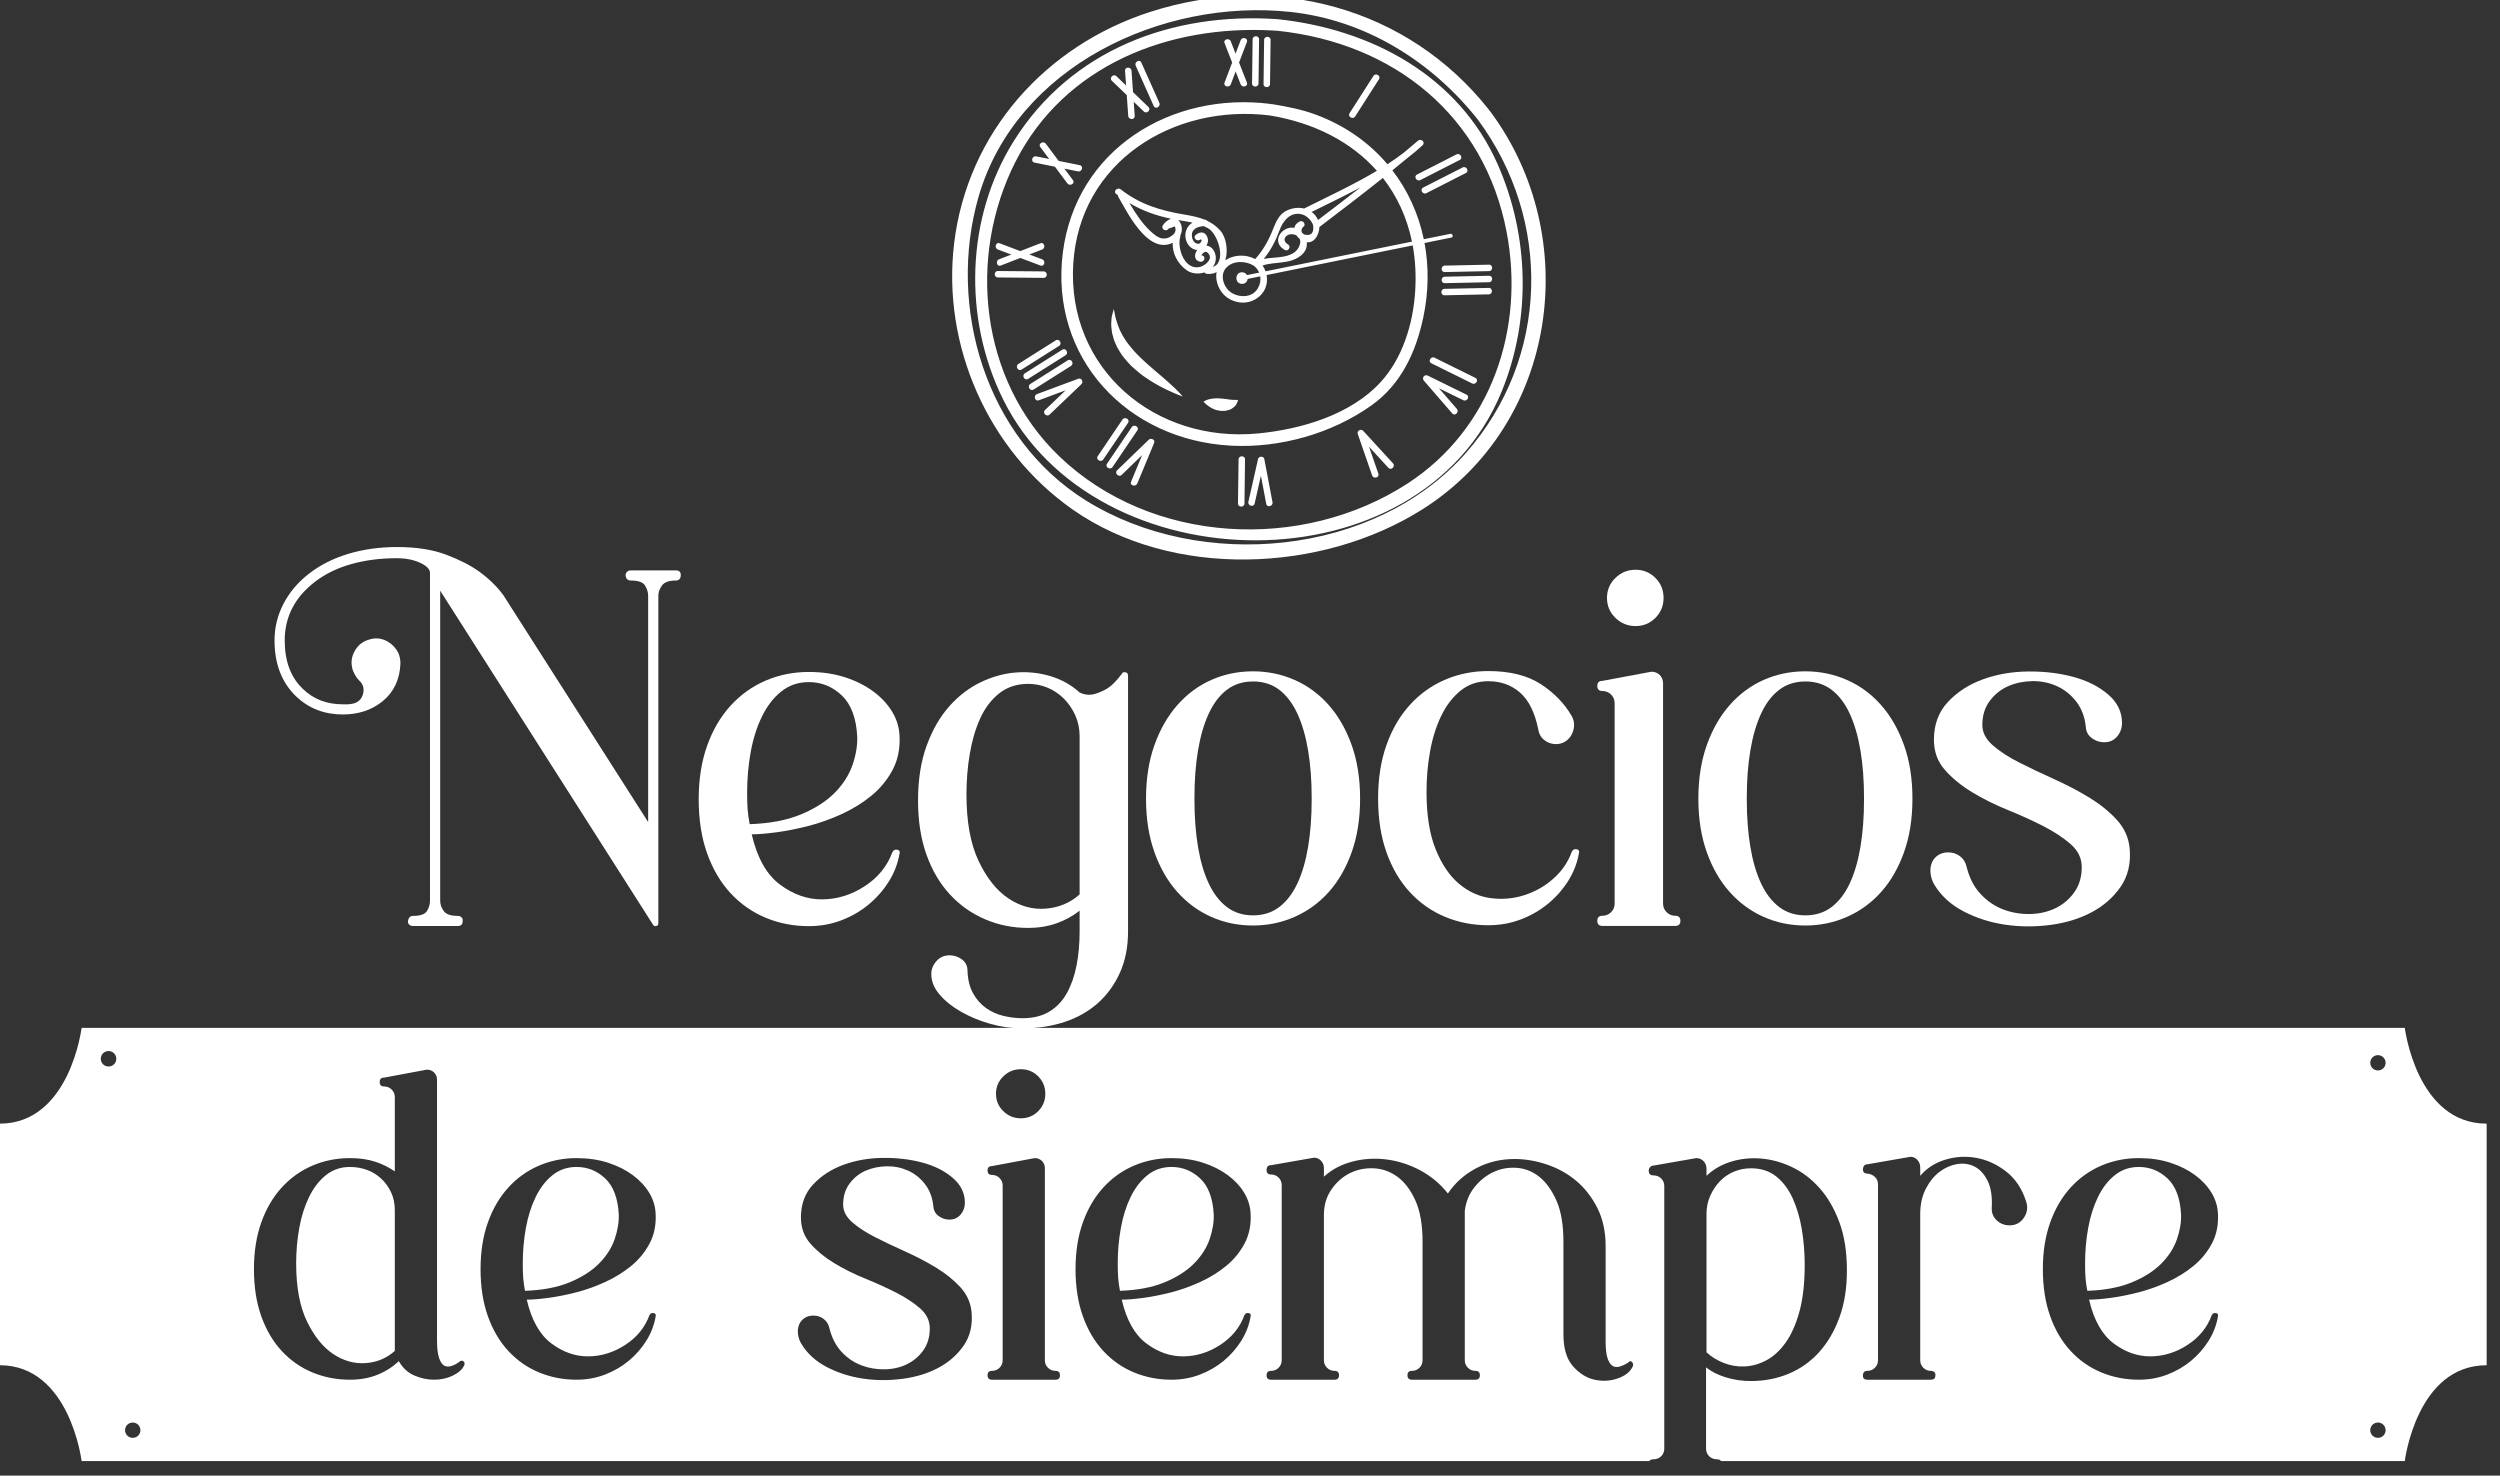 <svg xmlns="http://www.w3.org/2000/svg" xmlns:xlink="http://www.w3.org/1999/xlink" xmlns:serif="http://www.serif.com/" width="100%" height="100%" viewBox="0 0 205 121" xml:space="preserve" style="fill-rule:evenodd;clip-rule:evenodd;stroke-linejoin:round;stroke-miterlimit:2;"><rect x="0" y="0" width="205" height="121" fill="#333333" stroke="none"/>    <g transform="matrix(1,0,0,1,-158.973,-4319.94)">        <g transform="matrix(1,0,0,4.45,0,0)">            <g transform="matrix(1.569,0,0,1.569,-743.154,962.203)">                <g transform="matrix(0.228,0,0,0.051,610.548,16.014)">                    <path d="M0,-74.502C0,-73.644 -0.391,-73.216 -1.168,-73.216C-2.727,-73.216 -3.778,-72.826 -4.323,-72.048C-4.869,-71.269 -5.141,-70.489 -5.141,-69.711L-5.141,5.765C-5.141,6.077 -5.297,6.271 -5.608,6.349C-5.92,6.426 -6.154,6.349 -6.309,6.116L-55.147,-70.88L-55.147,0.507C-55.147,1.366 -54.875,2.163 -54.329,2.903C-53.785,3.643 -52.733,4.012 -51.175,4.012C-50.785,4.012 -50.474,4.129 -50.239,4.363C-50.006,4.597 -49.929,4.908 -50.006,5.298C-50.006,5.998 -50.396,6.349 -51.175,6.349L-61.339,6.349C-61.73,6.349 -62.04,6.233 -62.273,5.998C-62.508,5.765 -62.586,5.455 -62.508,5.064C-62.353,4.363 -61.963,4.012 -61.339,4.012C-59.704,4.012 -58.651,3.643 -58.185,2.903C-57.717,2.163 -57.483,1.366 -57.483,0.507L-57.483,-74.969C-57.483,-75.825 -58.243,-76.605 -59.761,-77.306C-61.28,-78.006 -63.053,-78.357 -65.078,-78.357C-68.817,-78.357 -72.284,-77.908 -75.477,-77.014C-78.671,-76.117 -81.435,-74.774 -83.772,-72.983C-88.445,-69.399 -90.782,-64.881 -90.782,-59.43C-90.782,-54.599 -89.38,-50.86 -86.576,-48.213C-84.163,-45.877 -81.124,-44.708 -77.462,-44.708L-76.411,-44.708C-76.101,-44.708 -75.75,-44.747 -75.36,-44.825C-74.036,-45.059 -73.198,-45.798 -72.848,-47.045C-72.497,-48.291 -72.789,-49.342 -73.724,-50.2C-74.27,-50.744 -74.737,-51.485 -75.125,-52.42C-75.671,-53.977 -75.555,-55.476 -74.775,-56.918C-73.998,-58.358 -72.83,-59.273 -71.27,-59.664C-69.947,-60.052 -68.682,-59.935 -67.473,-59.314C-66.266,-58.689 -65.352,-57.754 -64.727,-56.509C-64.417,-55.808 -64.26,-54.99 -64.26,-54.056C-64.417,-50.393 -65.779,-47.512 -68.349,-45.409C-70.843,-43.383 -73.881,-42.372 -77.462,-42.372C-81.669,-42.372 -85.214,-43.734 -88.094,-46.461C-91.445,-49.654 -93.119,-53.977 -93.119,-59.43C-93.119,-62.39 -92.438,-65.193 -91.074,-67.842C-89.712,-70.489 -87.784,-72.787 -85.291,-74.735C-82.72,-76.76 -79.703,-78.299 -76.235,-79.351C-72.771,-80.402 -69.05,-80.928 -65.078,-80.928C-60.638,-80.928 -56.881,-80.343 -53.803,-79.175C-50.727,-78.006 -48.215,-76.722 -46.267,-75.32C-44.009,-73.684 -42.14,-71.853 -40.659,-69.829L-7.478,-17.602L-7.478,-69.711C-7.478,-70.489 -7.711,-71.269 -8.179,-72.048C-8.646,-72.826 -9.737,-73.216 -11.45,-73.216C-12.074,-73.216 -12.463,-73.527 -12.619,-74.151C-12.697,-74.541 -12.619,-74.87 -12.384,-75.145C-12.151,-75.416 -11.84,-75.553 -11.45,-75.553L-1.168,-75.553C-0.391,-75.553 0,-75.203 0,-74.502" style="fill:#fff;fill-rule:nonzero;"></path>                </g>                <g transform="matrix(0.228,0,0,0.051,617.239,16.22)">                    <path d="M0,-53.862C-2.415,-53.862 -4.518,-53.141 -6.309,-51.701C-8.102,-50.259 -9.58,-48.33 -10.749,-45.918C-11.917,-43.502 -12.775,-40.776 -13.319,-37.739C-13.865,-34.701 -14.137,-31.585 -14.137,-28.392C-14.137,-26.832 -14.098,-25.548 -14.02,-24.535C-13.943,-23.523 -13.787,-22.392 -13.553,-21.148C-8.958,-21.303 -5.064,-22.043 -1.869,-23.368C1.324,-24.692 3.894,-26.327 5.842,-28.275C7.788,-30.222 9.172,-32.364 9.99,-34.701C10.808,-37.038 11.176,-39.258 11.1,-41.361C10.866,-45.643 9.677,-48.798 7.536,-50.824C5.393,-52.849 2.881,-53.862 0,-53.862M19.979,-15.286C20.681,-15.286 20.952,-14.971 20.797,-14.346C20.406,-12.074 19.589,-9.941 18.344,-7.944C17.097,-5.946 15.558,-4.183 13.729,-2.658C11.897,-1.13 9.814,0.086 7.478,0.985C5.141,1.887 2.647,2.336 0,2.336C-3.505,2.336 -6.796,1.694 -9.873,0.408C-12.951,-0.877 -15.638,-2.765 -17.935,-5.258C-20.232,-7.75 -22.023,-10.808 -23.309,-14.43C-24.594,-18.05 -25.236,-22.199 -25.236,-26.873C-25.236,-31.467 -24.594,-35.577 -23.309,-39.199C-22.023,-42.821 -20.232,-45.897 -17.935,-48.429C-15.638,-50.959 -12.951,-52.887 -9.873,-54.213C-6.796,-55.536 -3.505,-56.198 0,-56.198C3.038,-56.198 5.802,-55.79 8.295,-54.976C10.787,-54.16 12.949,-53.072 14.78,-51.713C16.609,-50.355 18.052,-48.801 19.103,-47.054C20.154,-45.307 20.719,-43.464 20.797,-41.523C20.952,-38.573 20.427,-35.952 19.22,-33.661C18.011,-31.369 16.396,-29.388 14.371,-27.719C12.344,-26.051 10.066,-24.633 7.536,-23.47C5.004,-22.305 2.454,-21.391 -0.117,-20.732C-2.687,-20.071 -5.122,-19.588 -7.419,-19.277C-9.717,-18.967 -11.606,-18.81 -13.085,-18.81C-11.841,-13.405 -9.679,-9.548 -6.601,-7.237C-3.525,-4.925 -0.273,-3.79 3.155,-3.831C6.582,-3.87 9.814,-4.889 12.852,-6.885C15.89,-8.883 17.993,-11.487 19.162,-14.7C19.395,-15.09 19.667,-15.286 19.979,-15.286" style="fill:#fff;fill-rule:nonzero;"></path>                </g>                <g transform="matrix(0.228,0,0,0.051,631.393,16.782)">                    <path d="M0,-52.441C0,-54.154 -0.332,-55.751 -0.993,-57.231C-1.656,-58.711 -2.533,-59.995 -3.622,-61.087C-4.714,-62.177 -5.959,-63.015 -7.361,-63.599C-8.763,-64.183 -10.244,-64.476 -11.801,-64.476C-14.371,-64.476 -16.573,-63.754 -18.402,-62.314C-20.232,-60.872 -21.693,-58.944 -22.783,-56.53C-23.875,-54.116 -24.672,-51.389 -25.179,-48.351C-25.686,-45.314 -25.937,-42.198 -25.937,-39.004C-25.937,-32.696 -25.003,-27.573 -23.134,-23.641C-21.264,-19.707 -18.986,-16.844 -16.299,-15.054C-13.612,-13.261 -10.769,-12.483 -7.77,-12.716C-4.772,-12.952 -2.182,-14.041 0,-15.988L0,-52.441ZM9.697,-66.812C9.774,-67.045 9.969,-67.162 10.282,-67.162C10.826,-67.162 11.1,-66.889 11.1,-66.345L11.1,-7.459C11.1,-3.878 10.475,-0.702 9.23,2.063C7.983,4.827 6.289,7.163 4.147,9.074C2.004,10.981 -0.546,12.42 -3.505,13.397C-6.466,14.37 -9.659,14.857 -13.085,14.857C-15.58,14.857 -18.051,14.505 -20.505,13.805C-22.958,13.105 -25.199,12.169 -27.223,11.001C-29.25,9.833 -30.885,8.507 -32.13,7.03C-33.377,5.547 -34,3.991 -34,2.355C-34,1.264 -33.611,0.27 -32.831,-0.624C-32.054,-1.52 -31.04,-1.967 -29.793,-1.967C-28.782,-1.967 -27.847,-1.658 -26.99,-1.033C-26.133,-0.411 -25.704,0.447 -25.704,1.537C-25.627,3.639 -25.199,5.394 -24.419,6.794C-23.642,8.197 -22.648,9.327 -21.44,10.183C-20.232,11.04 -18.889,11.643 -17.409,11.995C-15.93,12.345 -14.488,12.519 -13.085,12.519C-10.672,12.519 -8.627,12.012 -6.952,11.001C-5.278,9.988 -3.934,8.567 -2.921,6.737C-1.91,4.906 -1.169,2.783 -0.701,0.369C-0.233,-2.046 0,-4.655 0,-7.459L0,-12.25C-1.559,-11.003 -3.33,-10.03 -5.316,-9.33C-7.302,-8.628 -9.464,-8.277 -11.801,-8.277C-15.306,-8.277 -18.597,-8.938 -21.673,-10.263C-24.751,-11.587 -27.438,-13.494 -29.735,-15.988C-32.033,-18.48 -33.824,-21.539 -35.109,-25.161C-36.395,-28.783 -37.037,-32.929 -37.037,-37.603C-37.037,-42.431 -36.376,-46.658 -35.051,-50.28C-33.728,-53.902 -31.995,-56.92 -29.852,-59.335C-27.71,-61.748 -25.295,-63.599 -22.608,-64.884C-19.921,-66.169 -17.215,-66.909 -14.488,-67.105C-11.762,-67.298 -9.134,-67.006 -6.601,-66.228C-4.071,-65.448 -1.87,-64.202 0,-62.489C0.935,-62.022 1.907,-61.865 2.921,-62.022C3.777,-62.177 4.79,-62.566 5.958,-63.19C7.126,-63.813 8.372,-65.019 9.697,-66.812" style="fill:#fff;fill-rule:nonzero;"></path>                </g>                <g transform="matrix(0.228,0,0,0.051,643.521,14.836)">                    <path d="M0,0.35L0,-0.117C0,-4.089 -0.274,-7.711 -0.818,-10.983C-1.363,-14.254 -2.182,-17.076 -3.271,-19.453C-4.363,-21.828 -5.745,-23.659 -7.419,-24.945C-9.095,-26.23 -11.099,-26.872 -13.437,-26.872C-15.773,-26.872 -17.78,-26.23 -19.453,-24.945C-21.13,-23.659 -22.512,-21.828 -23.601,-19.453C-24.694,-17.076 -25.512,-14.254 -26.054,-10.983C-26.601,-7.711 -26.872,-4.089 -26.872,-0.117L-26.872,0.35C-26.872,4.322 -26.601,7.944 -26.054,11.216C-25.512,14.488 -24.694,17.291 -23.601,19.629C-22.512,21.966 -21.13,23.775 -19.453,25.061C-17.78,26.347 -15.773,26.989 -13.437,26.989C-11.099,26.989 -9.095,26.347 -7.419,25.061C-5.745,23.775 -4.363,21.966 -3.271,19.629C-2.182,17.291 -1.363,14.488 -0.818,11.216C-0.274,7.944 0,4.322 0,0.35ZM-13.437,-29.209C-10.088,-29.209 -6.914,-28.546 -3.914,-27.223C-0.917,-25.898 1.693,-23.969 3.914,-21.439C6.133,-18.907 7.886,-15.831 9.172,-12.209C10.457,-8.587 11.1,-4.478 11.1,0.117C11.1,4.714 10.457,8.821 9.172,12.442C7.886,16.064 6.133,19.124 3.914,21.615C1.693,24.109 -0.917,26.017 -3.914,27.34C-6.914,28.665 -10.088,29.326 -13.437,29.326C-16.864,29.326 -20.057,28.665 -23.018,27.34C-25.979,26.017 -28.566,24.109 -30.787,21.615C-33.007,19.124 -34.759,16.064 -36.045,12.442C-37.33,8.821 -37.972,4.714 -37.972,0.117C-37.972,-4.478 -37.33,-8.587 -36.045,-12.209C-34.759,-15.831 -33.007,-18.907 -30.787,-21.439C-28.566,-23.969 -25.979,-25.898 -23.018,-27.223C-20.057,-28.546 -16.864,-29.209 -13.437,-29.209" style="fill:#fff;fill-rule:nonzero;"></path>                </g>                <g transform="matrix(0.228,0,0,0.051,657.302,14.237)">                    <path d="M0,23.486C0.7,23.486 0.972,23.798 0.818,24.42C0.427,26.68 -0.392,28.801 -1.636,30.788C-2.883,32.774 -4.422,34.526 -6.252,36.046C-8.082,37.564 -10.166,38.771 -12.502,39.668C-14.839,40.564 -17.333,41.01 -19.98,41.01C-23.484,41.01 -26.775,40.368 -29.853,39.082C-32.931,37.798 -35.617,35.909 -37.914,33.416C-40.213,30.924 -42.003,27.866 -43.288,24.244C-44.574,20.624 -45.217,16.475 -45.217,11.801C-45.217,7.207 -44.574,3.097 -43.288,-0.525C-42.003,-4.147 -40.213,-7.223 -37.914,-9.755C-35.617,-12.285 -32.931,-14.213 -29.853,-15.539C-26.775,-16.862 -23.484,-17.524 -19.98,-17.524C-14.996,-17.524 -10.965,-16.512 -7.888,-14.487C-4.811,-12.46 -2.453,-10.007 -0.817,-7.126C-0.429,-6.425 -0.255,-5.704 -0.293,-4.964C-0.333,-4.224 -0.526,-3.523 -0.877,-2.862C-1.227,-2.199 -1.715,-1.673 -2.337,-1.285C-2.961,-0.894 -3.662,-0.701 -4.439,-0.701C-5.455,-0.701 -6.351,-1.01 -7.128,-1.635C-7.908,-2.257 -8.375,-3.114 -8.53,-4.205C-9.309,-8.021 -10.692,-10.806 -12.677,-12.559C-14.664,-14.311 -17.099,-15.188 -19.98,-15.188C-22.396,-15.188 -24.499,-14.467 -26.288,-13.027C-28.082,-11.585 -29.56,-9.656 -30.729,-7.243C-31.896,-4.827 -32.755,-2.102 -33.299,0.935C-33.846,3.973 -34.117,7.09 -34.117,10.282C-34.117,15.657 -33.416,20.078 -32.015,23.544C-30.612,27.009 -28.821,29.66 -26.64,31.488C-24.46,33.32 -22.064,34.41 -19.453,34.759C-16.846,35.11 -14.294,34.897 -11.802,34.117C-9.309,33.34 -7.07,32.073 -5.084,30.321C-3.097,28.566 -1.676,26.484 -0.817,24.069C-0.586,23.68 -0.313,23.486 0,23.486" style="fill:#fff;fill-rule:nonzero;"></path>                </g>                <g transform="matrix(0.228,0,0,0.051,660.447,15.675)">                    <path d="M0,-56.081C-1.794,-56.081 -3.33,-56.709 -4.615,-57.967C-5.9,-59.225 -6.544,-60.758 -6.544,-62.565C-6.544,-64.373 -5.9,-65.905 -4.615,-67.163C-3.33,-68.42 -1.794,-69.05 0,-69.05C1.791,-69.05 3.311,-68.42 4.558,-67.163C5.802,-65.905 6.425,-64.373 6.425,-62.565C6.425,-60.758 5.802,-59.225 4.558,-57.967C3.311,-56.709 1.791,-56.081 0,-56.081M9.113,10.632C9.891,10.632 10.282,11.023 10.282,11.8C10.282,12.581 9.891,12.969 9.113,12.969L-7.594,12.969C-8.374,12.969 -8.762,12.581 -8.762,11.8C-8.762,11.023 -8.374,10.632 -7.594,10.632C-6.816,10.632 -6.155,10.361 -5.608,9.814C-5.064,9.272 -4.791,8.608 -4.791,7.828L-4.791,-38.322C-4.791,-39.1 -5.064,-39.762 -5.608,-40.308C-6.155,-40.852 -6.816,-41.126 -7.594,-41.126C-8.374,-41.126 -8.762,-41.515 -8.762,-42.294C-8.762,-43.072 -8.374,-43.462 -7.594,-43.462L3.621,-45.565C4.399,-45.565 5.042,-45.312 5.549,-44.807C6.056,-44.299 6.309,-43.656 6.309,-42.879L6.309,7.828C6.309,8.608 6.582,9.272 7.127,9.814C7.671,10.361 8.333,10.632 9.113,10.632" style="fill:#fff;fill-rule:nonzero;"></path>                </g>                <g transform="matrix(0.228,0,0,0.051,672.388,14.836)">                    <path d="M0,0.35L0,-0.117C0,-4.089 -0.275,-7.711 -0.818,-10.983C-1.364,-14.254 -2.183,-17.076 -3.271,-19.453C-4.364,-21.828 -5.745,-23.659 -7.42,-24.945C-9.096,-26.23 -11.1,-26.872 -13.438,-26.872C-15.773,-26.872 -17.78,-26.23 -19.453,-24.945C-21.13,-23.659 -22.513,-21.828 -23.602,-19.453C-24.693,-17.076 -25.512,-14.254 -26.056,-10.983C-26.602,-7.711 -26.873,-4.089 -26.873,-0.117L-26.873,0.35C-26.873,4.322 -26.602,7.944 -26.056,11.216C-25.512,14.488 -24.693,17.291 -23.602,19.629C-22.513,21.966 -21.13,23.775 -19.453,25.061C-17.78,26.347 -15.773,26.989 -13.438,26.989C-11.1,26.989 -9.096,26.347 -7.42,25.061C-5.745,23.775 -4.364,21.966 -3.271,19.629C-2.183,17.291 -1.364,14.488 -0.818,11.216C-0.275,7.944 0,4.322 0,0.35ZM-13.438,-29.209C-10.089,-29.209 -6.914,-28.546 -3.915,-27.223C-0.917,-25.898 1.693,-23.969 3.913,-21.439C6.133,-18.907 7.885,-15.831 9.171,-12.209C10.457,-8.587 11.098,-4.478 11.098,0.117C11.098,4.714 10.457,8.821 9.171,12.442C7.885,16.064 6.133,19.124 3.913,21.615C1.693,24.109 -0.917,26.017 -3.915,27.34C-6.914,28.665 -10.089,29.326 -13.438,29.326C-16.865,29.326 -20.058,28.665 -23.018,27.34C-25.979,26.017 -28.568,24.109 -30.786,21.615C-33.008,19.124 -34.76,16.064 -36.044,12.442C-37.33,8.821 -37.973,4.714 -37.973,0.117C-37.973,-4.478 -37.33,-8.587 -36.044,-12.209C-34.76,-15.831 -33.008,-18.907 -30.786,-21.439C-28.568,-23.969 -25.979,-25.898 -23.018,-27.223C-20.058,-28.546 -16.865,-29.209 -13.438,-29.209" style="fill:#fff;fill-rule:nonzero;"></path>                </g>                <g transform="matrix(0.228,0,0,0.051,678.572,15.718)">                    <path d="M0,-34.137C0,-32.423 0.797,-30.866 2.395,-29.463C3.99,-28.061 6.018,-26.736 8.471,-25.491C10.924,-24.244 13.571,-22.979 16.416,-21.694C19.259,-20.408 21.925,-19.007 24.419,-17.487C26.911,-15.967 29.034,-14.253 30.786,-12.347C32.539,-10.437 33.532,-8.238 33.766,-5.745C34.076,-2.318 33.396,0.622 31.721,3.077C30.047,5.53 27.825,7.497 25.062,8.975C22.296,10.458 19.141,11.428 15.599,11.897C12.052,12.364 8.588,12.345 5.199,11.838C1.812,11.333 -1.343,10.319 -4.264,8.801C-7.186,7.282 -9.426,5.237 -10.982,2.668C-11.449,1.889 -11.742,1.051 -11.858,0.155C-11.976,-0.74 -11.899,-1.557 -11.625,-2.298C-11.354,-3.037 -10.886,-3.643 -10.223,-4.11C-9.562,-4.576 -8.763,-4.811 -7.827,-4.811C-6.816,-4.811 -5.919,-4.518 -5.141,-3.936C-4.362,-3.35 -3.854,-2.551 -3.622,-1.54C-2.999,1.031 -1.928,3.134 -0.409,4.77C1.11,6.406 2.842,7.595 4.79,8.335C6.736,9.074 8.781,9.425 10.924,9.384C13.065,9.346 15.013,8.9 16.766,8.042C18.519,7.186 19.959,5.96 21.088,4.361C22.217,2.766 22.783,0.838 22.783,-1.422C22.783,-3.447 21.945,-5.2 20.271,-6.68C18.595,-8.158 16.512,-9.542 14.021,-10.828C11.527,-12.114 8.801,-13.358 5.842,-14.567C2.881,-15.773 0.156,-17.136 -2.336,-18.656C-4.83,-20.175 -6.914,-21.887 -8.587,-23.797C-10.264,-25.704 -11.099,-28.021 -11.099,-30.748C-11.099,-34.253 -10.028,-37.154 -7.886,-39.453C-5.745,-41.749 -3.077,-43.483 0.117,-44.652C3.31,-45.82 6.757,-46.423 10.457,-46.463C14.156,-46.501 17.603,-46.093 20.797,-45.236C23.99,-44.378 26.656,-43.034 28.8,-41.205C30.942,-39.374 32.013,-37.174 32.013,-34.604C32.013,-33.436 31.643,-32.403 30.903,-31.508C30.162,-30.612 29.169,-30.164 27.924,-30.164C26.911,-30.164 25.977,-30.475 25.119,-31.099C24.261,-31.722 23.794,-32.577 23.719,-33.669C23.483,-36.006 22.743,-37.972 21.497,-39.57C20.25,-41.165 18.752,-42.354 16.999,-43.133C15.248,-43.911 13.377,-44.282 11.391,-44.243C9.405,-44.202 7.574,-43.814 5.901,-43.075C4.225,-42.333 2.823,-41.205 1.693,-39.686C0.565,-38.168 0,-36.317 0,-34.137" style="fill:#fff;fill-rule:nonzero;"></path>                </g>                <g transform="matrix(0.228,0,0,0.051,547.83,0.977)">                    <path d="M497.102,424.396L137.737,424.396C137.737,424.396 135.055,402.333 118.972,402.333L118.972,346.698C135.055,346.698 137.737,324.636 137.737,324.636L670.264,324.636C670.264,324.636 672.945,346.698 689.028,346.698L689.028,402.333C672.945,402.333 670.264,424.396 670.264,424.396L513.518,424.396C513.358,424.131 513.066,423.999 512.643,423.999C511.895,423.999 511.283,423.761 510.81,423.288C510.334,422.81 510.097,422.233 510.097,421.554L510.097,402.814C511.247,403.766 512.736,404.531 514.563,405.106C516.39,405.681 518.322,405.971 520.351,405.971C523.465,405.971 526.357,405.412 529.031,404.291C531.705,403.17 534.025,401.525 535.988,399.351C537.95,397.179 539.507,394.512 540.657,391.356C541.808,388.198 542.385,384.582 542.385,380.508C542.385,376.231 541.808,372.531 540.657,369.406C539.507,366.283 538.001,363.669 536.139,361.564C534.277,359.458 532.18,357.846 529.846,356.724C527.509,355.605 525.141,354.943 522.738,354.739C520.335,354.535 518.032,354.774 515.832,355.451C513.633,356.132 511.755,357.218 510.199,358.71L510.199,357.08C510.199,356.404 509.977,355.825 509.536,355.349C509.094,354.876 508.534,354.636 507.855,354.636L497.975,356.369C497.704,356.369 497.467,356.488 497.261,356.724C497.059,356.964 496.958,357.218 496.958,357.49C496.958,358.238 497.297,358.609 497.975,358.609C498.722,358.609 499.333,358.848 499.809,359.323C500.284,359.798 500.521,360.374 500.521,361.053L500.521,421.554C500.521,422.233 500.284,422.81 499.809,423.288C499.333,423.761 498.722,423.999 497.975,423.999C497.552,423.999 497.261,424.131 497.102,424.396ZM151.221,417.289C151.221,418.263 150.432,419.052 149.458,419.052C148.485,419.052 147.696,418.263 147.696,417.289C147.696,416.316 148.485,415.526 149.458,415.526C150.432,415.526 151.221,416.316 151.221,417.289ZM665.869,417.289C665.869,418.263 665.08,419.052 664.106,419.052C663.133,419.052 662.344,418.263 662.344,417.289C662.344,416.316 663.133,415.526 664.106,415.526C665.08,415.526 665.869,416.316 665.869,417.289ZM492.679,401.388C492.884,401.388 493.071,401.507 493.241,401.744C493.408,401.983 493.429,402.271 493.292,402.611C492.746,403.832 491.611,404.749 489.879,405.361C488.147,405.971 486.367,406.073 484.532,405.665C482.698,405.258 481.05,404.224 479.592,402.56C478.131,400.897 477.403,398.434 477.403,395.175L477.403,373.887C477.403,370.017 476.874,366.876 475.824,364.467C474.769,362.057 473.465,360.223 471.901,358.965C470.34,357.709 468.607,357.014 466.708,356.877C464.805,356.742 463.025,357.066 461.36,357.846C459.696,358.626 458.253,359.781 457.032,361.309C455.809,362.837 455.061,364.654 454.792,366.758L454.792,401.184C454.792,401.864 455.028,402.442 455.504,402.916C455.977,403.392 456.556,403.628 457.236,403.628C457.913,403.628 458.253,403.969 458.253,404.648C458.253,405.326 457.913,405.665 457.236,405.665L442.669,405.665C441.991,405.665 441.652,405.326 441.652,404.648C441.652,403.969 441.991,403.628 442.669,403.628C443.348,403.628 443.925,403.392 444.401,402.916C444.876,402.442 445.114,401.864 445.114,401.184L445.114,373.887C445.114,369.951 444.554,366.758 443.435,364.313C442.313,361.868 440.92,360.053 439.259,358.864C437.593,357.676 435.778,357.048 433.809,356.979C431.837,356.912 430.022,357.302 428.359,358.151C426.695,359 425.304,360.256 424.184,361.919C423.062,363.585 422.502,365.502 422.502,367.674L422.502,401.184C422.502,401.864 422.741,402.442 423.216,402.916C423.69,403.392 424.269,403.628 424.948,403.628C425.626,403.628 425.965,403.969 425.965,404.648C425.965,405.326 425.626,405.665 424.948,405.665L410.382,405.665C409.703,405.665 409.363,405.326 409.363,404.648C409.363,403.969 409.703,403.628 410.382,403.628C411.059,403.628 411.638,403.392 412.114,402.916C412.587,402.442 412.826,401.864 412.826,401.184L412.826,360.85C412.826,360.172 412.587,359.595 412.114,359.119C411.638,358.644 411.059,358.406 410.382,358.406C409.703,358.406 409.363,358.067 409.363,357.388C409.363,356.64 409.703,356.266 410.382,356.266L420.261,354.534C420.872,354.534 421.398,354.774 421.842,355.247C422.283,355.723 422.502,356.266 422.502,356.877L422.502,358.914C424.269,357.284 426.424,356.132 428.97,355.45C431.516,354.774 434.131,354.604 436.814,354.943C439.496,355.283 442.075,356.115 444.554,357.437C447.033,358.762 449.155,360.544 450.919,362.784C452.549,360.34 454.704,358.406 457.388,356.979C460.069,355.554 463.006,354.84 466.199,354.84C468.643,354.84 471.121,355.265 473.634,356.115C476.145,356.964 478.385,358.22 480.357,359.882C482.324,361.546 483.936,363.634 485.196,366.146C486.45,368.659 487.078,371.579 487.078,374.906L487.078,396.805C487.078,398.571 487.232,399.895 487.537,400.778C487.842,401.66 488.233,402.238 488.708,402.509C489.182,402.78 489.741,402.814 490.389,402.611C491.033,402.406 491.662,402.101 492.275,401.694C492.408,401.558 492.543,401.456 492.679,401.388ZM312.299,365.332C312.299,366.826 312.994,368.184 314.387,369.406C315.778,370.628 317.544,371.784 319.683,372.868C321.822,373.956 324.13,375.06 326.61,376.179C329.087,377.3 331.413,378.522 333.586,379.846C335.758,381.17 337.609,382.665 339.137,384.328C340.665,385.992 341.531,387.911 341.735,390.083C342.005,393.071 341.412,395.634 339.952,397.772C338.491,399.911 336.556,401.628 334.147,402.917C331.736,404.207 328.986,405.056 325.896,405.463C322.805,405.87 319.785,405.853 316.832,405.412C313.877,404.972 311.127,404.087 308.581,402.764C306.035,401.439 304.082,399.657 302.724,397.416C302.317,396.738 302.063,396.008 301.961,395.227C301.859,394.446 301.925,393.734 302.164,393.087C302.401,392.443 302.809,391.916 303.386,391.509C303.963,391.101 304.659,390.897 305.474,390.897C306.356,390.897 307.137,391.151 307.817,391.662C308.495,392.171 308.938,392.868 309.141,393.75C309.684,395.99 310.618,397.823 311.942,399.25C313.267,400.675 314.777,401.712 316.475,402.355C318.172,403.003 319.954,403.309 321.822,403.272C323.689,403.239 325.387,402.851 326.915,402.102C328.443,401.355 329.698,400.285 330.683,398.894C331.667,397.503 332.16,395.822 332.16,393.852C332.16,392.087 331.43,390.559 329.971,389.269C328.51,387.979 326.694,386.772 324.522,385.651C322.347,384.531 319.971,383.446 317.391,382.393C314.81,381.341 312.434,380.152 310.261,378.828C308.088,377.504 306.272,376.011 304.813,374.346C303.352,372.683 302.622,370.663 302.622,368.285C302.622,365.23 303.555,362.701 305.424,360.697C307.291,358.696 309.615,357.184 312.401,356.165C315.184,355.146 318.189,354.622 321.415,354.587C324.639,354.553 327.643,354.909 330.429,355.655C333.212,356.404 335.537,357.575 337.405,359.169C339.273,360.767 340.207,362.684 340.207,364.926C340.207,365.943 339.883,366.844 339.239,367.624C338.593,368.405 337.727,368.796 336.642,368.796C335.758,368.796 334.944,368.524 334.197,367.98C333.449,367.436 333.042,366.691 332.975,365.74C332.771,363.702 332.125,361.988 331.04,360.596C329.953,359.204 328.646,358.169 327.118,357.49C325.591,356.811 323.961,356.488 322.23,356.521C320.498,356.557 318.902,356.895 317.443,357.539C315.981,358.186 314.759,359.169 313.776,360.494C312.79,361.818 312.299,363.432 312.299,365.332ZM224.808,401.286C225.079,401.286 225.283,401.388 225.419,401.591C225.555,401.795 225.555,402.067 225.419,402.405C224.943,403.358 224.061,404.139 222.772,404.749C221.48,405.36 220.072,405.665 218.544,405.665C217.016,405.665 215.505,405.345 214.012,404.698C212.517,404.053 211.329,402.951 210.446,401.388C209.021,402.746 207.374,403.799 205.507,404.546C203.639,405.293 201.551,405.665 199.243,405.665C196.187,405.665 193.317,405.106 190.636,403.984C187.953,402.865 185.61,401.22 183.608,399.045C181.605,396.872 180.043,394.207 178.923,391.049C177.803,387.893 177.242,384.276 177.242,380.202C177.242,376.197 177.803,372.614 178.923,369.456C180.043,366.299 181.605,363.616 183.608,361.41C185.61,359.203 187.953,357.524 190.636,356.368C193.317,355.214 196.187,354.636 199.243,354.636C201.415,354.636 203.333,354.908 204.997,355.45C206.661,355.995 208.17,356.742 209.53,357.692L209.53,340.581C209.53,339.903 209.292,339.325 208.817,338.85C208.341,338.375 207.763,338.136 207.085,338.136C206.406,338.136 206.066,337.798 206.066,337.116C206.066,336.44 206.406,336.099 207.085,336.099L216.863,334.266C217.541,334.266 218.102,334.486 218.544,334.927C218.985,335.371 219.207,335.931 219.207,336.609L219.207,396.6C219.207,398.367 219.359,399.707 219.665,400.623C219.97,401.54 220.36,402.136 220.835,402.405C221.311,402.678 221.87,402.712 222.516,402.509C223.161,402.304 223.79,401.965 224.4,401.489C224.536,401.355 224.671,401.286 224.808,401.286ZM626.72,390.303C627.329,390.303 627.568,390.576 627.433,391.123C627.092,393.103 626.379,394.963 625.294,396.704C624.206,398.445 622.866,399.983 621.271,401.313C619.674,402.645 617.858,403.703 615.822,404.487C613.784,405.274 611.611,405.665 609.304,405.665C606.247,405.665 603.377,405.106 600.697,403.985C598.012,402.865 595.67,401.22 593.668,399.045C591.664,396.872 590.103,394.207 588.983,391.049C587.863,387.893 587.3,384.277 587.3,380.202C587.3,376.197 587.863,372.614 588.983,369.456C590.103,366.299 591.664,363.616 593.668,361.41C595.67,359.203 598.012,357.524 600.697,356.368C603.377,355.214 606.247,354.636 609.304,354.636C611.951,354.636 614.362,354.992 616.533,355.702C618.707,356.413 620.589,357.363 622.189,358.548C623.781,359.731 625.039,361.085 625.954,362.608C626.871,364.132 627.365,365.739 627.433,367.431C627.568,370.003 627.11,372.288 626.057,374.284C625.004,376.282 623.595,378.01 621.831,379.464C620.064,380.918 618.079,382.153 615.872,383.168C613.665,384.184 611.44,384.98 609.199,385.555C606.959,386.132 604.837,386.554 602.834,386.824C600.831,387.095 599.184,387.23 597.895,387.23C598.98,391.943 600.865,395.305 603.547,397.32C606.23,399.334 609.063,400.325 612.053,400.29C615.04,400.255 617.858,399.366 620.506,397.625C623.154,395.885 624.988,393.614 626.007,390.815C626.209,390.474 626.449,390.303 626.72,390.303ZM404.984,390.303C405.596,390.303 405.834,390.576 405.698,391.123C405.358,393.103 404.645,394.963 403.558,396.704C402.472,398.445 401.13,399.983 399.535,401.313C397.94,402.645 396.125,403.703 394.086,404.487C392.05,405.274 389.875,405.665 387.568,405.665C384.512,405.665 381.643,405.106 378.961,403.985C376.278,402.865 373.935,401.22 371.934,399.045C369.93,396.872 368.368,394.207 367.248,391.049C366.128,387.893 365.568,384.277 365.568,380.202C365.568,376.197 366.128,372.614 367.248,369.456C368.368,366.299 369.93,363.616 371.934,361.41C373.935,359.203 376.278,357.524 378.961,356.368C381.643,355.214 384.512,354.636 387.568,354.636C390.215,354.636 392.626,354.992 394.799,355.702C396.971,356.413 398.856,357.363 400.453,358.548C402.047,359.731 403.305,361.085 404.221,362.608C405.137,364.132 405.63,365.739 405.698,367.431C405.834,370.003 405.376,372.288 404.323,374.284C403.27,376.282 401.861,378.01 400.096,379.464C398.329,380.918 396.343,382.153 394.138,383.168C391.931,384.184 389.707,384.98 387.465,385.555C385.225,386.132 383.102,386.554 381.1,386.824C379.096,387.095 377.449,387.23 376.16,387.23C377.246,391.943 379.13,395.305 381.813,397.32C384.495,399.334 387.329,400.325 390.319,400.29C393.305,400.255 396.125,399.366 398.772,397.625C401.42,395.885 403.253,393.614 404.272,390.815C404.476,390.474 404.713,390.303 404.984,390.303ZM268.605,390.303C269.216,390.303 269.453,390.576 269.318,391.123C268.977,393.103 268.265,394.963 267.178,396.704C266.092,398.445 264.751,399.983 263.155,401.313C261.559,402.645 259.744,403.703 257.707,404.487C255.669,405.274 253.496,405.665 251.188,405.665C248.132,405.665 245.263,405.106 242.581,403.985C239.897,402.865 237.555,401.22 235.553,399.045C233.549,396.872 231.988,394.207 230.868,391.049C229.748,387.893 229.187,384.277 229.187,380.202C229.187,376.197 229.748,372.614 230.868,369.456C231.988,366.299 233.549,363.616 235.553,361.41C237.555,359.203 239.897,357.524 242.581,356.368C245.263,355.214 248.132,354.636 251.188,354.636C253.835,354.636 256.246,354.992 258.419,355.702C260.592,356.413 262.476,357.363 264.073,358.548C265.667,359.731 266.924,361.085 267.841,362.608C268.757,364.132 269.249,365.739 269.318,367.431C269.453,370.003 268.995,372.288 267.942,374.284C266.889,376.282 265.48,378.01 263.716,379.464C261.949,380.918 259.963,382.153 257.757,383.168C255.55,384.184 253.327,384.98 251.085,385.555C248.845,386.132 246.722,386.554 244.72,386.824C242.716,387.095 241.069,387.23 239.78,387.23C240.865,391.943 242.75,395.305 245.433,397.32C248.115,399.334 250.949,400.325 253.938,400.29C256.925,400.255 259.744,399.366 262.391,397.625C265.04,395.885 266.873,393.614 267.892,390.815C268.096,390.474 268.333,390.303 268.605,390.303ZM360.984,403.628C361.662,403.628 362.002,403.969 362.002,404.648C362.002,405.326 361.662,405.665 360.984,405.665L346.418,405.665C345.739,405.665 345.4,405.326 345.4,404.648C345.4,403.969 345.739,403.628 346.418,403.628C347.096,403.628 347.674,403.392 348.15,402.916C348.624,402.442 348.863,401.864 348.863,401.184L348.863,360.951C348.863,360.274 348.624,359.697 348.15,359.221C347.674,358.745 347.096,358.507 346.418,358.507C345.739,358.507 345.4,358.168 345.4,357.49C345.4,356.811 345.739,356.47 346.418,356.47L356.197,354.636C356.874,354.636 357.435,354.859 357.877,355.3C358.318,355.74 358.539,356.302 358.539,356.979L358.539,401.184C358.539,401.864 358.776,402.442 359.252,402.916C359.726,403.392 360.304,403.628 360.984,403.628ZM559.19,401.184C559.19,401.864 559.426,402.442 559.903,402.916C560.377,403.392 560.955,403.628 561.634,403.628C561.972,403.628 562.245,403.731 562.449,403.934C562.654,404.139 562.72,404.41 562.654,404.749C562.654,405.361 562.311,405.665 561.634,405.665L547.069,405.665C546.39,405.665 546.051,405.361 546.051,404.749C546.051,404.002 546.39,403.628 547.069,403.628C547.748,403.628 548.325,403.392 548.8,402.916C549.275,402.442 549.514,401.864 549.514,401.184L549.514,360.749C549.514,360 549.275,359.408 548.8,358.965C548.325,358.525 547.748,358.27 547.069,358.203C546.39,358.203 546.051,357.864 546.051,357.183C546.051,356.913 546.135,356.657 546.305,356.419C546.474,356.181 546.728,356.063 547.069,356.063L556.95,354.331C557.56,354.331 558.086,354.569 558.527,355.044C558.967,355.52 559.19,356.097 559.19,356.776L559.19,358.71C560.681,356.947 562.601,355.705 564.945,354.993C567.288,354.281 569.663,354.146 572.075,354.586C574.483,355.028 576.742,356.063 578.847,357.693C580.951,359.323 582.479,361.599 583.432,364.516C583.905,365.876 583.752,367.149 582.972,368.337C582.191,369.525 581.088,370.119 579.662,370.119C578.508,370.119 577.523,369.729 576.709,368.948C575.893,368.167 575.519,367.2 575.587,366.044C575.724,363.465 575.401,361.394 574.621,359.831C573.839,358.27 572.838,357.183 571.616,356.573C570.394,355.961 569.07,355.776 567.644,356.012C566.217,356.251 564.875,356.844 563.62,357.794C562.364,358.746 561.311,360.053 560.462,361.714C559.613,363.38 559.19,365.299 559.19,367.471L559.19,401.184ZM510.199,399.351C511.283,400.371 512.592,401.184 514.12,401.795C515.648,402.406 517.243,402.678 518.907,402.611C520.569,402.543 522.217,402.085 523.846,401.236C525.476,400.387 526.954,399.045 528.277,397.212C529.602,395.379 530.672,392.986 531.486,390.032C532.302,387.078 532.709,383.461 532.709,379.184C532.709,376.4 532.488,373.683 532.048,371.036C531.603,368.387 530.908,366.011 529.958,363.906C529.007,361.802 527.751,360.122 526.189,358.864C524.627,357.608 522.692,356.979 520.384,356.979C519.025,356.979 517.736,357.234 516.513,357.744C515.291,358.252 514.221,358.983 513.304,359.934C512.388,360.885 511.64,362.004 511.064,363.295C510.486,364.585 510.199,365.978 510.199,367.471L510.199,399.351ZM186.918,378.878C186.918,384.378 187.749,388.844 189.414,392.272C191.077,395.701 193.081,398.196 195.423,399.758C197.766,401.321 200.226,402.017 202.808,401.846C205.387,401.678 207.628,400.742 209.53,399.045L209.53,366.656C209.53,365.094 209.241,363.701 208.665,362.48C208.086,361.256 207.322,360.205 206.373,359.322C205.421,358.441 204.335,357.779 203.113,357.335C201.891,356.895 200.6,356.674 199.243,356.674C197.137,356.674 195.304,357.302 193.742,358.558C192.18,359.815 190.891,361.495 189.873,363.6C188.854,365.705 188.105,368.081 187.631,370.729C187.156,373.378 186.918,376.094 186.918,378.878ZM251.188,356.674C249.082,356.674 247.249,357.302 245.688,358.558C244.125,359.815 242.836,361.495 241.817,363.6C240.799,365.705 240.05,368.081 239.576,370.729C239.101,373.378 238.863,376.094 238.863,378.878C238.863,380.236 238.897,381.358 238.965,382.239C239.032,383.122 239.169,384.109 239.373,385.193C243.378,385.058 246.772,384.412 249.558,383.257C252.341,382.105 254.583,380.678 256.28,378.98C257.977,377.283 259.183,375.415 259.896,373.378C260.609,371.341 260.93,369.405 260.864,367.572C260.66,363.839 259.624,361.088 257.757,359.322C255.889,357.558 253.699,356.674 251.188,356.674ZM387.568,356.674C385.462,356.674 383.63,357.302 382.068,358.558C380.505,359.815 379.216,361.495 378.197,363.6C377.179,365.705 376.431,368.081 375.957,370.729C375.481,373.378 375.243,376.094 375.243,378.878C375.243,380.236 375.277,381.358 375.345,382.239C375.412,383.122 375.549,384.109 375.753,385.193C379.758,385.058 383.153,384.412 385.938,383.257C388.721,382.105 390.963,380.678 392.661,378.98C394.357,377.283 395.563,375.415 396.275,373.378C396.989,371.341 397.31,369.405 397.244,367.572C397.041,363.839 396.005,361.088 394.138,359.322C392.269,357.558 390.08,356.674 387.568,356.674ZM609.304,356.674C607.197,356.674 605.363,357.302 603.802,358.558C602.24,359.815 600.951,361.495 599.932,363.6C598.913,365.705 598.164,368.081 597.692,370.729C597.216,373.378 596.978,376.094 596.978,378.878C596.978,380.236 597.012,381.358 597.079,382.239C597.146,383.122 597.283,384.109 597.488,385.193C601.494,385.058 604.887,384.412 607.674,383.257C610.456,382.105 612.697,380.678 614.396,378.98C616.092,377.283 617.299,375.415 618.011,373.378C618.723,371.341 619.045,369.405 618.978,367.572C618.775,363.839 617.74,361.088 615.872,359.322C614.004,357.558 611.814,356.674 609.304,356.674ZM353.039,345.469C351.476,345.469 350.136,344.922 349.016,343.826C347.895,342.729 347.335,341.392 347.335,339.817C347.335,338.242 347.895,336.906 349.016,335.809C350.136,334.713 351.476,334.164 353.039,334.164C354.6,334.164 355.924,334.713 357.012,335.809C358.097,336.906 358.641,338.242 358.641,339.817C358.641,341.392 358.097,342.729 357.012,343.826C355.924,344.922 354.6,345.469 353.039,345.469ZM665.869,332.689C665.869,333.663 665.08,334.452 664.106,334.452C663.133,334.452 662.344,333.663 662.344,332.689C662.344,331.716 663.133,330.926 664.106,330.926C665.08,330.926 665.869,331.716 665.869,332.689ZM145.694,331.761C145.694,332.745 144.897,333.543 143.913,333.543C142.929,333.543 142.131,332.745 142.131,331.761C142.131,330.778 142.929,329.98 143.913,329.98C144.897,329.98 145.694,330.778 145.694,331.761Z" style="fill:#fff;"></path>                </g>                <g transform="matrix(0.228,0,0,0.051,547.83,0.977)">                    <path d="M460.427,113.409L460.329,113.215C441.702,89.522 411.214,81.502 382.815,90.643C358.584,98.442 340.796,118.62 337.744,143.935C334.902,167.506 345.516,191.615 364.874,205.25C387.739,221.353 421.946,219.903 445.048,205.258C476.126,185.555 482.031,142.419 460.596,113.561L460.427,113.409ZM457.764,115.458C447.154,102.031 431.998,92.523 414.759,90.683C385.428,87.554 351.97,103.246 343.35,133.223C336.069,158.545 344.963,188.803 367.921,203.179C394.238,219.66 434.207,216.09 455.106,192.192C474.203,170.353 474.858,138.614 457.764,115.458ZM411.835,92.357C411.872,92.357 411.909,92.36 411.948,92.364C433.378,94.664 453.401,105.401 462.357,125.833C469.571,142.286 470.04,161.483 463.224,178.159C444.444,224.12 370.05,222.867 348.937,179.858C339.801,161.246 340.362,138.098 351.457,120.358C364.584,99.371 387.761,90.694 411.835,92.357ZM410.813,94.966L411.381,95L411.948,95.038C438.645,97.902 459.291,114.598 464.385,141.377C468.611,163.602 460.912,186.741 441.677,199.287C417.409,215.115 382.831,213.297 361.81,192.995C343.696,175.5 340.69,147.182 351.811,125.173C363.062,102.907 386.978,93.624 410.813,94.966ZM402.938,193.736C402.894,197.119 402.849,200.503 402.806,203.887C402.792,204.844 404.278,204.844 404.291,203.887C404.334,200.503 404.379,197.119 404.422,193.736C404.436,192.778 402.951,192.779 402.938,193.736ZM408.061,197.5C408.469,199.661 408.878,201.821 409.285,203.98C409.464,204.919 410.895,204.522 410.718,203.585C410.09,200.271 409.464,196.957 408.838,193.642C408.699,192.917 407.562,192.944 407.405,193.642C406.668,196.927 405.931,200.214 405.193,203.501C404.984,204.432 406.414,204.829 406.625,203.896C407.104,201.764 407.582,199.633 408.061,197.5ZM380.831,192.75C379.986,194.794 379.141,196.838 378.297,198.88C377.931,199.765 379.368,200.147 379.729,199.275C381.018,196.157 382.307,193.039 383.596,189.921C383.895,189.197 382.847,188.722 382.355,189.199C379.939,191.546 377.524,193.894 375.108,196.242C374.421,196.91 375.472,197.959 376.158,197.291C377.716,195.778 379.274,194.264 380.831,192.75ZM432.844,190.819C434.321,192.436 435.797,194.054 437.274,195.67C437.921,196.38 438.968,195.326 438.324,194.621C436.049,192.13 433.774,189.637 431.499,187.146C431.008,186.607 430.015,187.166 430.258,187.868C431.356,191.052 432.456,194.235 433.553,197.419C433.864,198.318 435.3,197.933 434.986,197.025C434.272,194.956 433.558,192.888 432.844,190.819ZM378.448,186.311C376.56,189.118 374.671,191.925 372.783,194.734C372.246,195.53 373.534,196.272 374.065,195.482C375.953,192.675 377.842,189.868 379.73,187.059C380.266,186.263 378.979,185.52 378.448,186.311ZM376.318,184.569C374.43,187.377 372.542,190.184 370.654,192.992C370.118,193.788 371.405,194.531 371.936,193.74C373.824,190.933 375.712,188.126 377.6,185.318C378.136,184.522 376.849,183.779 376.318,184.569ZM445.566,143.903L451.706,142.652C452.268,142.537 452.029,141.679 451.467,141.793L445.394,143.031C444.186,137.213 441.748,131.805 438.193,127.165C439.361,126.218 440.525,125.264 441.681,124.301C442.879,123.381 444.031,122.414 445.126,121.393C445.834,120.733 444.794,119.727 444.076,120.343C442.98,121.283 441.876,122.215 440.765,123.14C439.574,124.057 438.336,124.927 437.063,125.76C432.924,120.86 427.463,116.92 420.828,114.41C417.571,113.178 414.129,112.491 410.703,111.934C410.58,111.914 410.462,111.909 410.349,111.918L410.349,111.887C387.606,108.926 365.656,122.295 362.657,146.118C359.609,170.345 377.391,189.334 401.279,190.575C412.455,191.157 424.353,187.783 433.447,181.265C440.191,176.429 443.581,169.052 445.263,161.129C446.515,155.239 446.584,149.399 445.566,143.903ZM434.649,127.273C428.807,120.666 420.348,116.213 410.071,114.526C388.026,111.791 366.447,125.158 365.04,148.769C363.601,172.942 383.838,190.068 407.472,187.752C417.252,186.795 428.534,183.505 435.42,176.032C440.519,170.497 442.924,162.577 443.412,155.175C443.662,151.399 443.463,147.816 442.853,144.457C431.689,146.733 420.526,149.008 409.362,151.283C409.659,152.865 409.274,154.565 408.097,155.82C405.982,158.078 402.654,158.171 400.211,156.38C398.566,155.176 397.469,152.692 397.915,150.607C397.306,150.94 396.569,151.095 395.697,151.007C395.438,150.98 395.25,150.849 395.132,150.675C393.771,151.115 392.166,150.969 391.08,150.198C388.977,148.705 387.736,146.345 387.842,143.858C387.675,143.943 387.501,144.018 387.32,144.082C381.852,146.021 377.416,136.77 375.388,133.303C375.31,133.169 375.278,133.037 375.281,132.914C375.145,132.81 375.009,132.705 374.873,132.599C374.121,132.009 375.179,130.965 375.923,131.549C380.382,135.048 385.118,136.453 390.595,137.367C392.214,137.636 393.758,137.949 395.172,138.529C395.419,138.528 395.602,138.626 395.722,138.772C396.823,139.295 397.837,140.007 398.734,141.024C400.119,142.592 400.586,145.574 399.907,147.877C401.901,146.545 404.637,146.468 406.757,147.6C408.673,145.418 409.813,143.325 410.898,140.579C411.465,139.144 412.165,137.491 413.56,136.66C414.881,135.874 416.51,135.616 417.959,135.962C423.398,133.219 429.251,130.521 434.649,127.273ZM363.309,177.82C361.733,179.333 360.158,180.845 358.581,182.358C357.889,183.022 358.941,184.071 359.631,183.408C362.066,181.071 364.499,178.735 366.933,176.397C367.446,175.904 366.923,174.89 366.211,175.156C363.054,176.335 359.899,177.513 356.744,178.691C355.855,179.023 356.239,180.459 357.138,180.124C359.195,179.356 361.252,178.587 363.309,177.82ZM448.883,177.361L454.442,180.102C455.297,180.524 456.05,179.243 455.19,178.82C452.234,177.362 449.276,175.903 446.318,174.444C445.55,174.066 444.862,174.965 445.419,175.61C447.585,178.123 449.753,180.635 451.919,183.148C452.545,183.875 453.59,182.819 452.968,182.098L448.883,177.361ZM394.907,180.45C394.907,180.45 395.473,180.039 396.307,179.849C396.733,179.742 397.25,179.693 397.71,179.676C398.201,179.677 398.649,179.665 399.103,179.732C399.311,179.745 399.517,179.752 399.722,179.793C399.938,179.841 400.105,179.829 400.295,179.863C400.476,179.883 400.681,179.958 400.845,179.944C401.018,179.952 401.204,179.983 401.389,180.012C401.751,180.053 402.074,180.008 402.353,180.031C402.625,180.039 402.815,180.054 402.815,180.054C402.815,180.054 402.792,180.215 402.696,180.482C402.643,180.611 402.582,180.779 402.48,180.95C402.38,181.121 402.278,181.353 402.084,181.491C401.909,181.657 401.703,181.835 401.462,181.997C401.222,182.185 400.949,182.261 400.657,182.361C400.369,182.448 400.043,182.561 399.75,182.555C399.448,182.58 399.137,182.573 398.832,182.566C398.266,182.481 397.689,182.355 397.235,182.146C396.748,181.945 396.382,181.716 396.048,181.456C395.362,180.987 394.907,180.45 394.907,180.45ZM374.343,159.096C374.343,159.096 374.447,159.524 374.582,160.269C374.632,160.644 374.727,161.099 374.883,161.568C375.029,162.045 375.145,162.563 375.396,163.124C375.503,163.399 375.618,163.688 375.737,163.984C375.882,164.268 376.034,164.562 376.188,164.863C376.453,165.477 376.93,166.034 377.277,166.665C377.728,167.25 378.174,167.852 378.696,168.432C379.173,169.041 379.765,169.588 380.319,170.158C381.457,171.292 382.699,172.35 383.869,173.377C385.056,174.382 386.175,175.343 387.122,176.204C389.039,177.901 390.161,179.263 390.161,179.263C390.161,179.263 388.504,178.694 386.204,177.557C385.047,176.999 383.728,176.271 382.366,175.382C381.699,174.917 380.974,174.479 380.317,173.912C379.635,173.387 378.985,172.777 378.321,172.186C377.719,171.519 377.091,170.886 376.562,170.161C375.98,169.488 375.58,168.678 375.135,167.954C374.771,167.168 374.401,166.427 374.221,165.648C374.118,165.265 374.003,164.903 373.926,164.543C373.884,164.175 373.844,163.819 373.805,163.478C373.694,162.815 373.766,162.161 373.801,161.613C373.808,161.055 373.917,160.614 374.02,160.248C374.21,159.513 374.343,159.096 374.343,159.096ZM363.782,170.925C360.924,172.737 358.066,174.55 355.21,176.362C354.404,176.873 355.147,178.159 355.958,177.645C358.816,175.832 361.674,174.02 364.53,172.207C365.336,171.696 364.593,170.41 363.782,170.925ZM457.224,174.959C454.108,173.412 450.992,171.865 447.874,170.317C447.021,169.893 446.268,171.173 447.126,171.599C450.243,173.147 453.359,174.693 456.476,176.241C457.33,176.666 458.082,175.385 457.224,174.959ZM362.532,168.473C359.674,170.285 356.816,172.098 353.96,173.91C353.154,174.421 353.897,175.707 354.708,175.192C357.566,173.38 360.424,171.567 363.28,169.755C364.087,169.244 363.343,167.958 362.532,168.473ZM361.039,166.32C358.181,168.132 355.325,169.945 352.468,171.757C351.662,172.268 352.406,173.554 353.217,173.039C356.075,171.227 358.931,169.414 361.788,167.602C362.594,167.091 361.85,165.805 361.039,166.32ZM407.659,150.724C407.414,150.147 407.02,149.614 406.481,149.161C404.645,147.974 401.652,147.864 400.079,149.632C398.478,151.43 399.622,154.444 401.56,155.509C403.456,156.548 406.177,156.41 407.362,154.335C407.878,153.431 408.055,152.476 407.908,151.58L405.018,152.169C404.943,152.767 404.516,153.314 403.737,153.314C402.013,153.314 402.013,150.64 403.737,150.64C404.292,150.64 404.669,150.917 404.866,151.293L407.659,150.724ZM460.293,154.244C456.91,154.317 453.527,154.388 450.145,154.46C449.189,154.48 449.186,155.965 450.145,155.945C453.527,155.872 456.91,155.802 460.293,155.729C461.249,155.709 461.251,154.224 460.293,154.244ZM460.349,151.449C456.966,151.522 453.584,151.593 450.202,151.665C449.246,151.685 449.244,153.17 450.202,153.15C453.584,153.077 456.966,153.006 460.349,152.934C461.304,152.913 461.307,151.428 460.349,151.449ZM358.261,150.444C354.763,150.414 351.266,150.382 347.769,150.351C346.81,150.342 346.812,151.827 347.769,151.836C351.266,151.866 354.763,151.899 358.261,151.929C359.219,151.938 359.218,150.453 358.261,150.444ZM460.349,148.891C456.966,148.963 453.584,149.036 450.202,149.108C449.246,149.128 449.244,150.613 450.202,150.593C453.584,150.52 456.966,150.448 460.349,150.376C461.304,150.355 461.307,148.87 460.349,148.891ZM436.014,128.919C431.219,132.755 426.342,136.496 421.467,140.223C421.423,142.003 420.323,143.953 418.563,143.726C418.709,144.82 418.315,145.928 417.219,146.8C414.611,148.878 411.378,148.118 408.432,149.086C408.726,149.499 408.96,149.951 409.129,150.424C420.314,148.143 431.499,145.863 442.684,143.583C441.544,138.025 439.263,133.093 436.014,128.919ZM389.107,138.621C389.301,138.793 389.475,139.026 389.62,139.331C390.09,140.316 390.016,141.323 389.577,142.174C389.604,142.286 389.602,142.414 389.561,142.553C388.809,145.092 390.595,150.323 394.124,149.402C395.378,149.074 397.421,147.369 395.746,146.056C395.343,145.741 394.788,146.128 394.575,146.494C394.35,146.879 394.276,146.731 394.578,146.78C395.521,146.935 395.12,148.367 394.184,148.213C392.688,147.966 392.743,146.514 393.444,145.523C392.765,145.466 392.085,145.115 391.564,144.505C390.672,143.461 390.487,141.773 391.116,140.556C391.424,139.96 391.865,139.522 392.384,139.209C391.389,138.984 390.371,138.828 389.348,138.661C389.268,138.648 389.188,138.634 389.107,138.621ZM394.968,140.02C393.657,140.078 392.177,140.62 392.232,142.18C392.253,142.761 392.446,143.398 392.916,143.778C393.161,143.975 393.542,144.175 393.867,144.059C394.108,143.974 394.343,143.762 394.4,143.5C394.553,143.172 394.469,143.041 394.146,143.11C393.416,143.72 392.36,142.675 393.096,142.06C393.711,141.545 394.696,141.151 395.359,141.868C395.966,142.524 396.129,143.552 395.647,144.343C395.613,144.398 395.579,144.451 395.543,144.502C397.179,144.625 398.109,146.696 397.582,148.389C397.462,148.775 397.273,149.119 397.033,149.418C400.243,148.42 398.338,141.817 395.9,140.475C395.594,140.306 395.283,140.155 394.968,140.02ZM352.907,145.762C351.325,145.164 349.744,144.565 348.162,143.966C347.264,143.627 346.879,145.063 347.767,145.399C348.794,145.787 349.82,146.175 350.846,146.563C349.908,146.928 348.97,147.292 348.032,147.657C347.15,148.001 347.534,149.436 348.427,149.09C349.922,148.508 351.418,147.926 352.913,147.345C354.449,147.926 355.986,148.508 357.522,149.089C358.42,149.428 358.804,147.993 357.917,147.656C356.936,147.286 355.955,146.915 354.974,146.544C355.955,146.162 356.936,145.781 357.917,145.4C358.8,145.056 358.416,143.62 357.523,143.967C355.984,144.566 354.446,145.164 352.907,145.762ZM417.684,141.739C417.778,141.817 417.892,141.891 418.026,141.958C419.596,142.328 420.263,141.599 420.027,139.767C419.59,138.619 418.507,137.504 417.259,137.252C414.709,136.738 413.084,138.893 412.328,140.974C411.4,143.533 410.306,145.563 408.722,147.562C411.07,147.135 413.725,147.41 415.64,146.132C416.62,145.478 417.365,144.03 416.988,142.997C416.689,142.753 416.425,142.465 416.217,142.154C416.003,142.044 415.746,141.959 415.44,141.905C413.882,141.632 412.596,143.239 414.262,144.218C415.087,144.701 414.34,145.985 413.514,145.499C410.156,143.528 413.024,139.858 415.741,140.413C415.827,139.842 416.191,139.315 416.943,138.947C417.798,138.526 418.551,139.806 417.691,140.228C417.345,140.709 417.261,141.116 417.441,141.449C417.526,141.544 417.608,141.64 417.684,141.739ZM377.922,134.7C379.296,137.028 380.797,139.372 382.741,141.175C383.525,141.902 384.613,142.886 385.773,142.87C386.353,142.863 386.942,142.733 387.414,142.371C388.4,141.802 388.707,141.039 388.339,140.08C387.842,140.261 387.344,140.44 386.847,140.618C386.366,141.447 385.082,140.698 385.566,139.87C385.965,139.184 386.716,138.546 387.492,138.319C384.024,137.601 380.895,136.479 377.922,134.7ZM421.159,138.604C424.41,136.117 427.662,133.623 430.887,131.096C427.17,133.091 423.358,134.918 419.69,136.751C420.303,137.2 420.815,137.814 421.159,138.604ZM454.287,126.51C451.275,128.053 448.264,129.595 445.254,131.138C444.401,131.575 445.152,132.857 446.002,132.42C449.014,130.877 452.025,129.335 455.035,127.792C455.888,127.355 455.137,126.073 454.287,126.51ZM359.531,124.557C358.538,124.356 357.544,124.154 356.551,123.953C355.616,123.764 355.218,125.194 356.156,125.385C357.72,125.702 359.285,126.019 360.85,126.337C361.798,127.616 362.747,128.895 363.696,130.174C364.258,130.936 365.549,130.196 364.978,129.426C364.323,128.542 363.668,127.659 363.013,126.775C364.053,126.986 365.094,127.198 366.135,127.409C367.069,127.598 367.468,126.168 366.529,125.977C364.917,125.65 363.306,125.323 361.694,124.996C360.718,123.679 359.742,122.363 358.766,121.047C358.203,120.286 356.913,121.025 357.484,121.795C358.166,122.716 358.848,123.637 359.531,124.557ZM452.887,123.499C449.875,125.042 446.864,126.586 443.854,128.129C443.001,128.565 443.752,129.847 444.602,129.411C447.614,127.868 450.625,126.324 453.635,124.781C454.488,124.345 453.737,123.062 452.887,123.499ZM377.156,107.63C376.419,106.918 375.682,106.206 374.945,105.494C374.256,104.829 373.205,105.878 373.895,106.544C375.034,107.644 376.173,108.744 377.312,109.844C377.424,111.442 377.537,113.041 377.65,114.639C377.717,115.589 379.202,115.594 379.135,114.639C379.058,113.554 378.982,112.469 378.905,111.384C379.676,112.128 380.447,112.873 381.219,113.618C381.908,114.284 382.959,113.234 382.269,112.568C381.095,111.435 379.922,110.302 378.749,109.169C378.633,107.524 378.517,105.88 378.401,104.235C378.335,103.285 376.85,103.279 376.917,104.235C376.997,105.367 377.076,106.499 377.156,107.63ZM433.843,105.443C432.025,108.297 430.206,111.15 428.388,114.005C427.871,114.814 429.156,115.558 429.67,114.754C431.489,111.9 433.306,109.046 435.124,106.191C435.641,105.382 434.356,104.638 433.843,105.443ZM379.367,103.09C380.743,106.181 382.119,109.273 383.495,112.363C383.884,113.237 385.163,112.48 384.777,111.614C383.401,108.523 382.025,105.432 380.649,102.342C380.26,101.467 378.981,102.224 379.367,103.09ZM408.796,97.142C408.753,100.525 408.708,103.909 408.664,107.292C408.651,108.25 410.136,108.249 410.15,107.292C410.192,103.909 410.237,100.525 410.281,97.142C410.294,96.184 408.81,96.185 408.796,97.142ZM406.159,97.01C406.115,100.393 406.07,103.777 406.027,107.16C406.013,108.118 407.499,108.117 407.512,107.16C407.555,103.777 407.599,100.393 407.643,97.01C407.656,96.052 406.172,96.053 406.159,97.01ZM402.253,100.287C401.888,99.349 401.524,98.411 401.159,97.472C400.815,96.589 399.379,96.973 399.726,97.867C400.308,99.363 400.89,100.858 401.471,102.353C400.89,103.89 400.309,105.427 399.727,106.963C399.388,107.86 400.823,108.245 401.159,107.357C401.53,106.376 401.901,105.395 402.272,104.413C402.654,105.394 403.035,106.376 403.416,107.357C403.76,108.24 405.196,107.856 404.849,106.963C404.251,105.424 403.652,103.886 403.054,102.347C403.652,100.766 404.251,99.184 404.85,97.603C405.188,96.706 403.753,96.321 403.417,97.209C403.029,98.235 402.641,99.261 402.253,100.287Z" style="fill:#fff;"></path>                </g>            </g>        </g>    </g></svg>